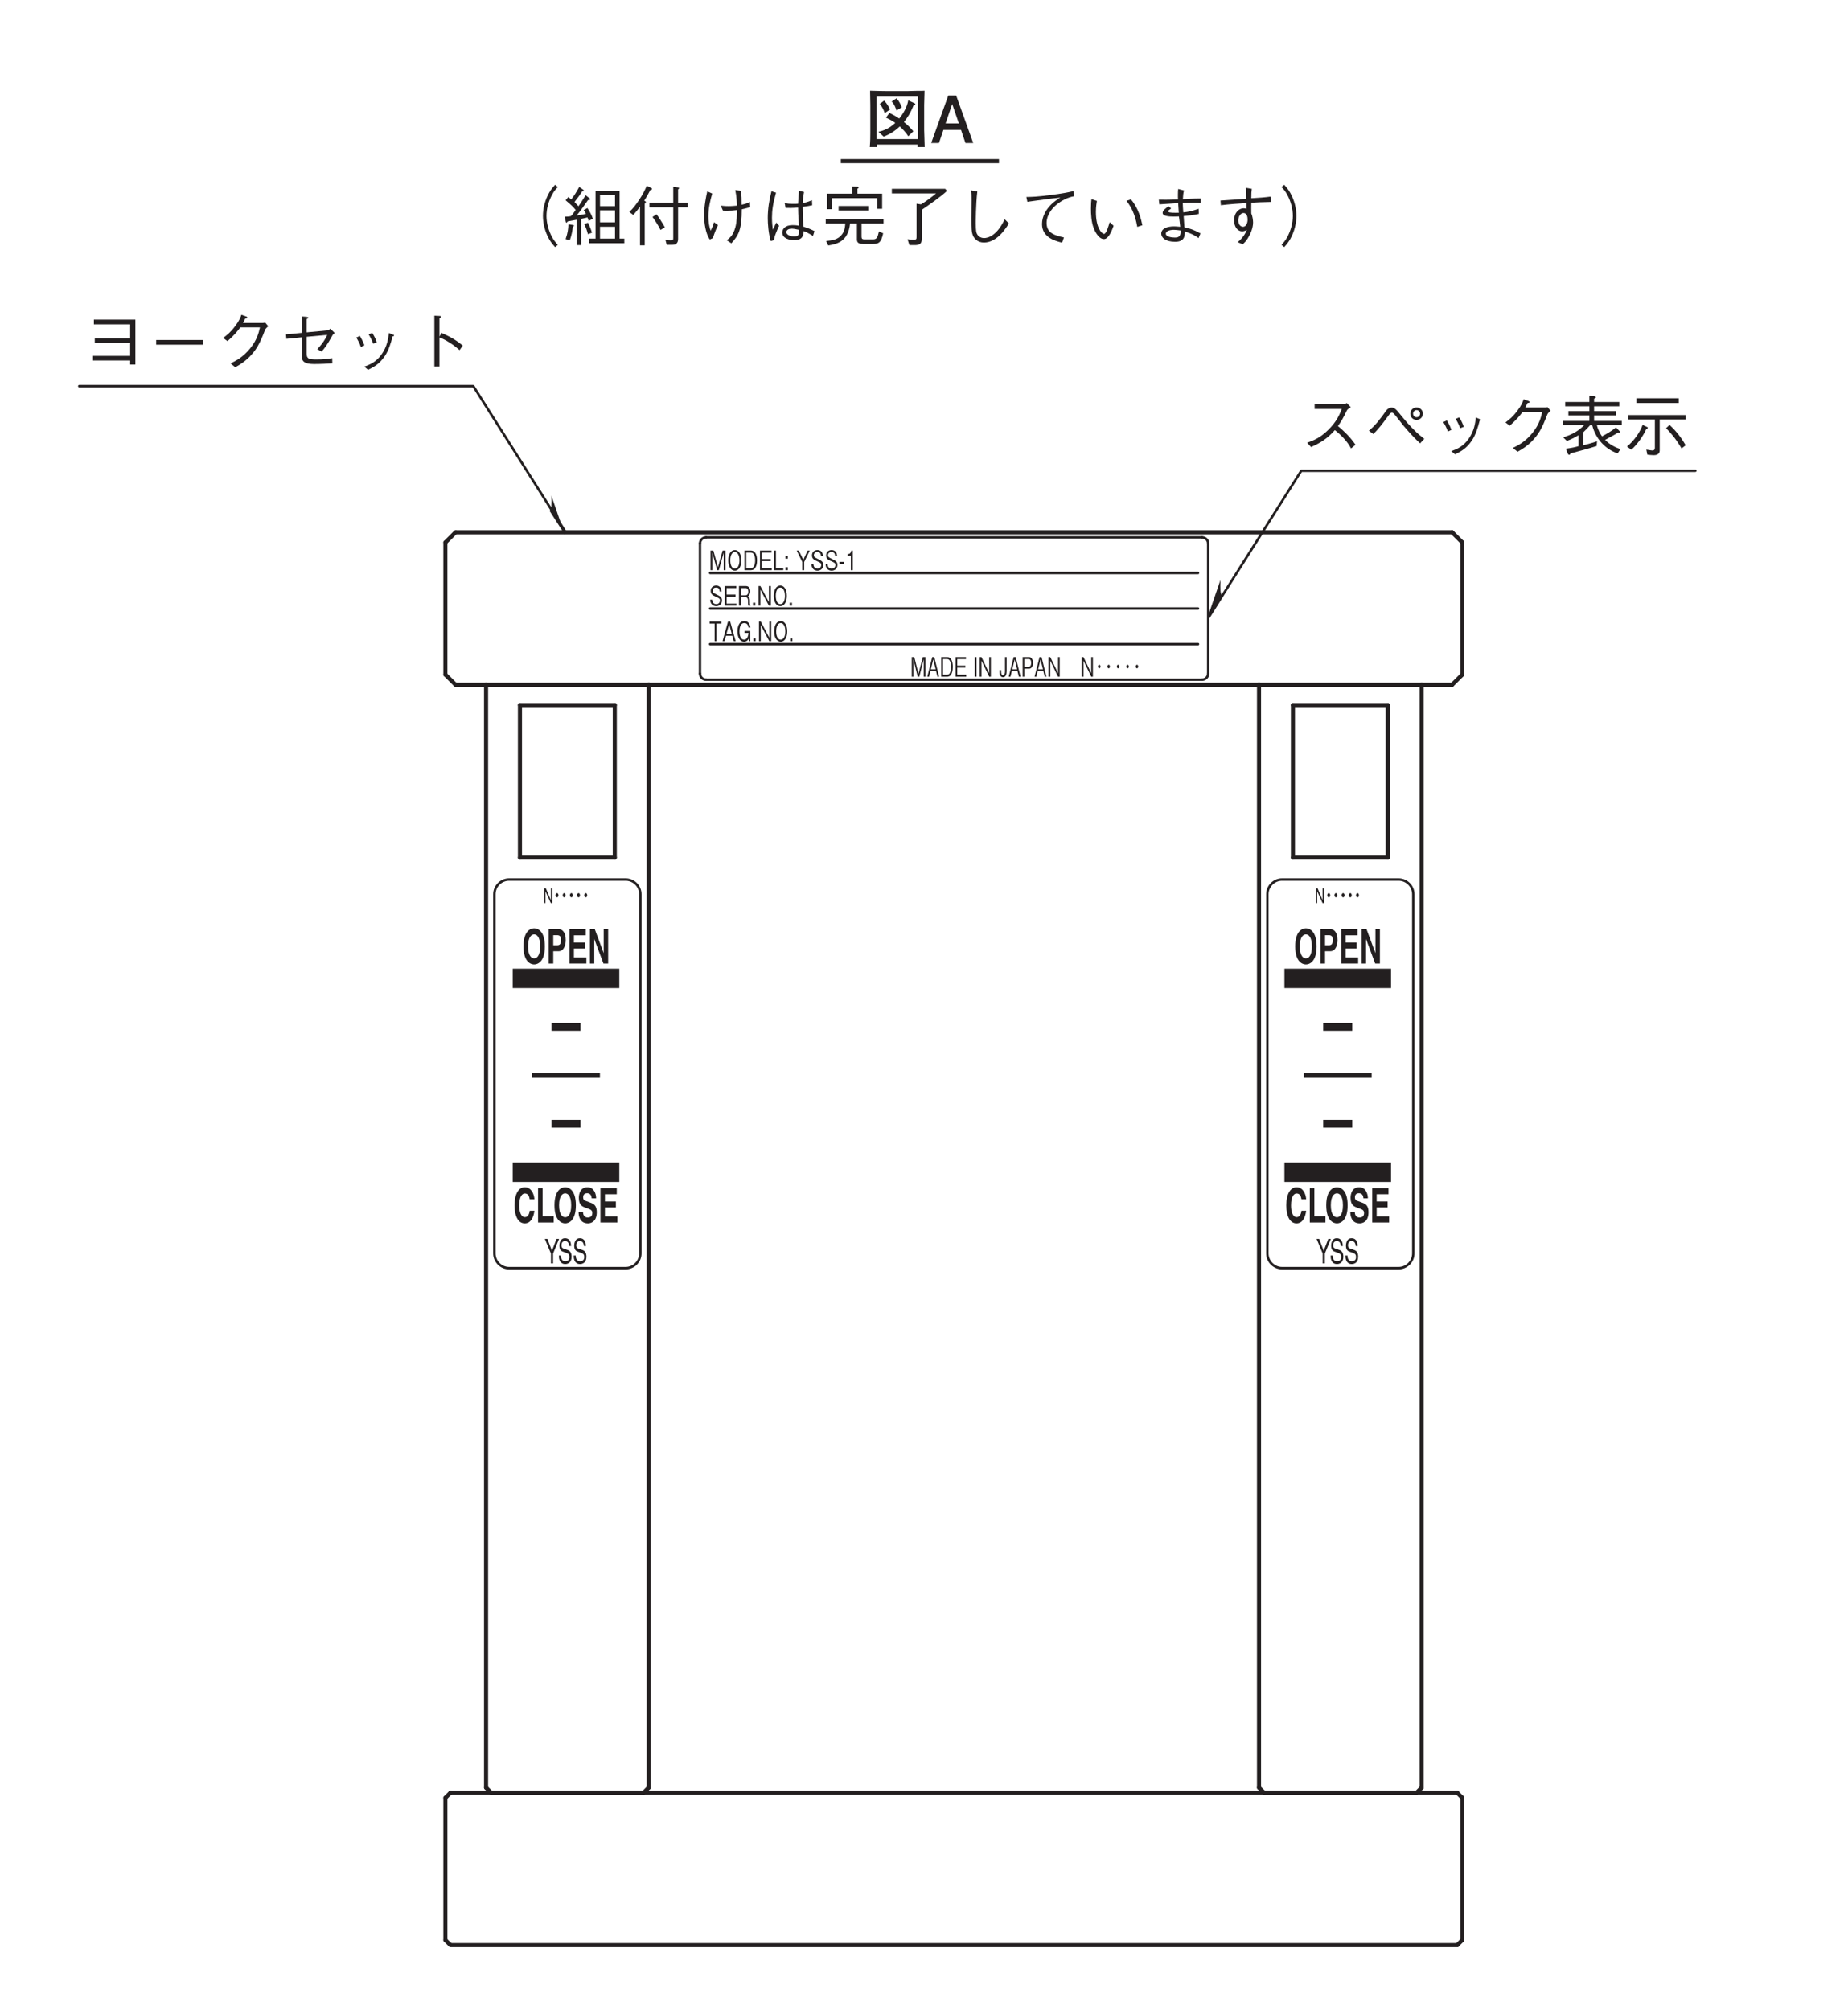 <?xml version="1.0" encoding="UTF-8"?>
<svg xmlns="http://www.w3.org/2000/svg" xmlns:xlink="http://www.w3.org/1999/xlink" width="226.77pt" height="246.61pt" viewBox="0 0 226.77 246.61" version="1.2">
<defs>
<g>
<symbol overflow="visible" id="glyph0-0">
<path style="stroke:none;" d="M 0.25 0.391 L 2.281 0.391 L 2.281 -2.906 L 0.25 -2.906 Z M 1.266 -1.391 L 0.453 -2.734 L 2.078 -2.734 Z M 1.344 -1.25 L 2.156 -2.594 L 2.156 0.094 Z M 0.453 0.234 L 1.266 -1.125 L 2.078 0.234 Z M 0.375 -2.594 L 1.188 -1.25 L 0.375 0.094 Z M 0.375 -2.594 "/>
</symbol>
<symbol overflow="visible" id="glyph0-1">
<path style="stroke:none;" d="M 2.016 0 L 2.016 -2.406 L 1.672 -2.406 L 1.094 -0.359 L 0.531 -2.406 L 0.188 -2.406 L 0.188 0 L 0.406 0 L 0.406 -2.125 L 1 0 L 1.203 0 L 1.797 -2.125 L 1.797 0 Z M 2.016 0 "/>
</symbol>
<symbol overflow="visible" id="glyph0-2">
<path style="stroke:none;" d="M 1.766 -1.203 C 1.766 -1.969 1.438 -2.469 0.969 -2.469 C 0.484 -2.469 0.156 -1.969 0.156 -1.203 C 0.156 -0.438 0.484 0.062 0.969 0.062 C 1.438 0.062 1.766 -0.438 1.766 -1.203 Z M 1.531 -1.203 C 1.531 -0.609 1.312 -0.188 0.969 -0.188 C 0.609 -0.188 0.406 -0.609 0.406 -1.203 C 0.406 -1.797 0.609 -2.219 0.969 -2.219 C 1.312 -2.219 1.531 -1.797 1.531 -1.203 Z M 1.531 -1.203 "/>
</symbol>
<symbol overflow="visible" id="glyph0-3">
<path style="stroke:none;" d="M 1.766 -1.203 C 1.766 -1.906 1.516 -2.406 1.016 -2.406 L 0.219 -2.406 L 0.219 0 L 1.016 0 C 1.156 0 1.359 -0.047 1.484 -0.203 C 1.656 -0.391 1.766 -0.734 1.766 -1.203 Z M 1.531 -1.203 C 1.531 -0.875 1.453 -0.594 1.359 -0.438 C 1.297 -0.344 1.156 -0.25 1 -0.25 L 0.438 -0.25 L 0.438 -2.156 L 1 -2.156 C 1.438 -2.156 1.531 -1.594 1.531 -1.203 Z M 1.531 -1.203 "/>
</symbol>
<symbol overflow="visible" id="glyph0-4">
<path style="stroke:none;" d="M 1.641 0 L 1.641 -0.25 L 0.422 -0.25 L 0.422 -1.109 L 1.516 -1.109 L 1.516 -1.359 L 0.422 -1.359 L 0.422 -2.156 L 1.609 -2.156 L 1.609 -2.406 L 0.203 -2.406 L 0.203 0 Z M 1.641 0 "/>
</symbol>
<symbol overflow="visible" id="glyph0-5">
<path style="stroke:none;" d="M 1.328 0 L 1.328 -0.25 L 0.422 -0.25 L 0.422 -2.406 L 0.188 -2.406 L 0.188 0 Z M 1.328 0 "/>
</symbol>
<symbol overflow="visible" id="glyph0-6">
<path style="stroke:none;" d="M 0.469 -1.406 L 0.469 -1.75 L 0.188 -1.75 L 0.188 -1.406 Z M 0.469 0 L 0.469 -0.359 L 0.188 -0.359 L 0.188 0 Z M 0.469 0 "/>
</symbol>
<symbol overflow="visible" id="glyph0-7">
<path style="stroke:none;" d=""/>
</symbol>
<symbol overflow="visible" id="glyph0-8">
<path style="stroke:none;" d="M 1.672 -2.406 L 1.406 -2.406 L 0.875 -1.266 L 0.328 -2.406 L 0.062 -2.406 L 0.75 -1 L 0.75 0 L 0.984 0 L 0.984 -1 Z M 1.672 -2.406 "/>
</symbol>
<symbol overflow="visible" id="glyph0-9">
<path style="stroke:none;" d="M 1.594 -0.641 C 1.594 -1.016 1.391 -1.141 0.984 -1.344 C 0.531 -1.562 0.438 -1.609 0.438 -1.828 C 0.438 -2.078 0.594 -2.219 0.875 -2.219 C 1.281 -2.219 1.297 -1.891 1.312 -1.734 L 1.547 -1.734 C 1.531 -1.812 1.531 -1.969 1.453 -2.141 C 1.297 -2.438 1 -2.469 0.875 -2.469 C 0.5 -2.469 0.203 -2.219 0.203 -1.812 C 0.203 -1.375 0.484 -1.25 0.844 -1.094 C 1.266 -0.906 1.344 -0.844 1.344 -0.641 C 1.344 -0.422 1.188 -0.188 0.891 -0.188 C 0.812 -0.188 0.656 -0.203 0.531 -0.328 C 0.406 -0.453 0.391 -0.641 0.391 -0.734 L 0.141 -0.734 C 0.156 -0.625 0.156 -0.453 0.25 -0.297 C 0.422 0.016 0.719 0.062 0.875 0.062 C 1.266 0.062 1.594 -0.203 1.594 -0.641 Z M 1.594 -0.641 "/>
</symbol>
<symbol overflow="visible" id="glyph0-10">
<path style="stroke:none;" d="M 0.688 -0.75 L 0.688 -1.016 L 0.109 -1.016 L 0.109 -0.75 Z M 0.688 -0.75 "/>
</symbol>
<symbol overflow="visible" id="glyph0-11">
<path style="stroke:none;" d="M 0.938 0 L 0.938 -2.406 L 0.766 -2.406 C 0.688 -2 0.484 -1.984 0.312 -1.969 L 0.312 -1.766 L 0.703 -1.766 L 0.703 0 Z M 0.938 0 "/>
</symbol>
<symbol overflow="visible" id="glyph0-12">
<path style="stroke:none;" d="M 1.625 0 L 1.625 -0.047 C 1.594 -0.078 1.578 -0.109 1.562 -0.188 C 1.547 -0.25 1.547 -0.359 1.547 -0.469 L 1.547 -0.641 C 1.547 -0.719 1.531 -0.859 1.484 -1 C 1.422 -1.125 1.359 -1.141 1.297 -1.156 C 1.344 -1.188 1.391 -1.219 1.453 -1.281 C 1.531 -1.391 1.594 -1.578 1.594 -1.75 C 1.594 -2.062 1.453 -2.406 1.078 -2.406 L 0.203 -2.406 L 0.203 0 L 0.422 0 L 0.422 -1.031 L 1 -1.031 C 1.172 -1.031 1.312 -0.953 1.312 -0.625 L 1.312 -0.406 C 1.312 -0.219 1.328 -0.125 1.359 0 Z M 1.359 -1.719 C 1.359 -1.469 1.219 -1.266 1.016 -1.266 L 0.422 -1.266 L 0.422 -2.156 L 1.031 -2.156 C 1.25 -2.156 1.359 -1.953 1.359 -1.719 Z M 1.359 -1.719 "/>
</symbol>
<symbol overflow="visible" id="glyph0-13">
<path style="stroke:none;" d="M 0.469 0 L 0.469 -0.359 L 0.188 -0.359 L 0.188 0 Z M 0.469 0 "/>
</symbol>
<symbol overflow="visible" id="glyph0-14">
<path style="stroke:none;" d="M 1.719 0 L 1.719 -2.406 L 1.484 -2.406 L 1.484 -0.438 L 0.438 -2.406 L 0.219 -2.406 L 0.219 0 L 0.438 0 L 0.438 -1.969 L 1.484 0 Z M 1.719 0 "/>
</symbol>
<symbol overflow="visible" id="glyph0-15">
<path style="stroke:none;" d="M 1.531 -2.156 L 1.531 -2.406 L 0.078 -2.406 L 0.078 -2.156 L 0.688 -2.156 L 0.688 0 L 0.906 0 L 0.906 -2.156 Z M 1.531 -2.156 "/>
</symbol>
<symbol overflow="visible" id="glyph0-16">
<path style="stroke:none;" d="M 1.672 0 L 1 -2.406 L 0.734 -2.406 L 0.062 0 L 0.297 0 L 0.484 -0.672 L 1.25 -0.672 L 1.438 0 Z M 1.188 -0.906 L 0.547 -0.906 L 0.875 -2.109 Z M 1.188 -0.906 "/>
</symbol>
<symbol overflow="visible" id="glyph0-17">
<path style="stroke:none;" d="M 1.75 -1.688 C 1.688 -2.156 1.438 -2.469 1 -2.469 C 0.344 -2.469 0.156 -1.75 0.156 -1.203 C 0.156 -0.484 0.453 0.062 0.953 0.062 C 1.297 0.062 1.438 -0.141 1.547 -0.297 L 1.547 0 L 1.734 0 L 1.734 -1.25 L 1.031 -1.25 L 1.031 -1.016 L 1.516 -1.016 C 1.5 -0.859 1.438 -0.188 0.969 -0.188 C 0.578 -0.188 0.406 -0.656 0.406 -1.203 C 0.406 -1.438 0.438 -2.219 1 -2.219 C 1.422 -2.219 1.484 -1.828 1.516 -1.688 Z M 1.75 -1.688 "/>
</symbol>
<symbol overflow="visible" id="glyph1-0">
<path style="stroke:none;" d="M 0.234 0.391 L 2.078 0.391 L 2.078 -2.906 L 0.234 -2.906 Z M 1.156 -1.391 L 0.422 -2.734 L 1.891 -2.734 Z M 1.234 -1.25 L 1.969 -2.594 L 1.969 0.094 Z M 0.422 0.234 L 1.156 -1.125 L 1.891 0.234 Z M 0.344 -2.594 L 1.078 -1.25 L 0.344 0.094 Z M 0.344 -2.594 "/>
</symbol>
<symbol overflow="visible" id="glyph1-1">
<path style="stroke:none;" d="M 1.844 0 L 1.844 -2.406 L 1.531 -2.406 L 1 -0.359 L 0.484 -2.406 L 0.172 -2.406 L 0.172 0 L 0.375 0 L 0.375 -2.125 L 0.906 0 L 1.094 0 L 1.641 -2.125 L 1.641 0 Z M 1.844 0 "/>
</symbol>
<symbol overflow="visible" id="glyph1-2">
<path style="stroke:none;" d="M 1.516 0 L 0.922 -2.406 L 0.672 -2.406 L 0.062 0 L 0.281 0 L 0.438 -0.672 L 1.141 -0.672 L 1.312 0 Z M 1.094 -0.906 L 0.5 -0.906 L 0.797 -2.109 Z M 1.094 -0.906 "/>
</symbol>
<symbol overflow="visible" id="glyph1-3">
<path style="stroke:none;" d="M 1.609 -1.203 C 1.609 -1.906 1.391 -2.406 0.922 -2.406 L 0.188 -2.406 L 0.188 0 L 0.922 0 C 1.047 0 1.234 -0.047 1.359 -0.203 C 1.5 -0.391 1.609 -0.734 1.609 -1.203 Z M 1.391 -1.203 C 1.391 -0.875 1.328 -0.594 1.234 -0.438 C 1.188 -0.344 1.062 -0.25 0.922 -0.25 L 0.406 -0.25 L 0.406 -2.156 L 0.922 -2.156 C 1.312 -2.156 1.391 -1.594 1.391 -1.203 Z M 1.391 -1.203 "/>
</symbol>
<symbol overflow="visible" id="glyph1-4">
<path style="stroke:none;" d="M 1.5 0 L 1.5 -0.25 L 0.391 -0.25 L 0.391 -1.109 L 1.391 -1.109 L 1.391 -1.359 L 0.391 -1.359 L 0.391 -2.156 L 1.469 -2.156 L 1.469 -2.406 L 0.188 -2.406 L 0.188 0 Z M 1.5 0 "/>
</symbol>
<symbol overflow="visible" id="glyph1-5">
<path style="stroke:none;" d=""/>
</symbol>
<symbol overflow="visible" id="glyph1-6">
<path style="stroke:none;" d="M 0.406 0 L 0.406 -2.406 L 0.188 -2.406 L 0.188 0 Z M 0.406 0 "/>
</symbol>
<symbol overflow="visible" id="glyph1-7">
<path style="stroke:none;" d="M 1.562 0 L 1.562 -2.406 L 1.359 -2.406 L 1.359 -0.438 L 0.406 -2.406 L 0.188 -2.406 L 0.188 0 L 0.406 0 L 0.406 -1.969 L 1.359 0 Z M 1.562 0 "/>
</symbol>
<symbol overflow="visible" id="glyph1-8">
<path style="stroke:none;" d="M 0.969 -0.672 L 0.969 -2.406 L 0.766 -2.406 L 0.766 -0.656 C 0.766 -0.5 0.75 -0.188 0.516 -0.188 C 0.297 -0.188 0.297 -0.484 0.297 -0.688 L 0.297 -0.812 L 0.078 -0.812 L 0.078 -0.672 C 0.078 -0.422 0.125 0.062 0.531 0.062 C 0.844 0.062 0.969 -0.281 0.969 -0.672 Z M 0.969 -0.672 "/>
</symbol>
<symbol overflow="visible" id="glyph1-9">
<path style="stroke:none;" d="M 1.453 -1.688 C 1.453 -2.141 1.25 -2.406 0.969 -2.406 L 0.188 -2.406 L 0.188 0 L 0.391 0 L 0.391 -0.984 L 0.969 -0.984 C 1.281 -0.984 1.453 -1.281 1.453 -1.688 Z M 1.234 -1.688 C 1.234 -1.453 1.156 -1.219 0.938 -1.219 L 0.391 -1.219 L 0.391 -2.156 L 0.938 -2.156 C 1.141 -2.156 1.234 -1.984 1.234 -1.688 Z M 1.234 -1.688 "/>
</symbol>
<symbol overflow="visible" id="glyph1-10">
<path style="stroke:none;" d="M 0.578 -1.469 C 0.5 -1.469 0.422 -1.375 0.422 -1.25 C 0.422 -1.141 0.5 -1.031 0.578 -1.031 C 0.656 -1.031 0.734 -1.141 0.734 -1.25 C 0.734 -1.375 0.656 -1.469 0.578 -1.469 Z M 0.578 -1.469 "/>
</symbol>
<symbol overflow="visible" id="glyph2-0">
<path style="stroke:none;" d="M 0.797 0.953 L 7.188 0.953 L 7.188 -7.031 L 0.797 -7.031 Z M 4 -3.359 L 1.453 -6.625 L 6.531 -6.625 Z M 4.25 -3.031 L 6.781 -6.297 L 6.781 0.234 Z M 1.453 0.562 L 4 -2.703 L 6.531 0.562 Z M 1.203 -6.297 L 3.734 -3.031 L 1.203 0.234 Z M 1.203 -6.297 "/>
</symbol>
<symbol overflow="visible" id="glyph2-1">
<path style="stroke:none;" d="M 5.906 -0.625 L 5.906 -0.125 L 6.547 -0.125 L 6.547 -5.641 L 1.453 -5.641 L 1.453 -5.062 L 5.906 -5.062 L 5.906 -3.344 L 1.562 -3.344 L 1.562 -2.781 L 5.906 -2.781 L 5.906 -1.188 L 1.344 -1.188 L 1.344 -0.625 Z M 5.906 -0.625 "/>
</symbol>
<symbol overflow="visible" id="glyph2-2">
<path style="stroke:none;" d="M 6.875 -2.562 L 6.875 -3.141 L 1.109 -3.141 L 1.109 -2.562 Z M 6.875 -2.562 "/>
</symbol>
<symbol overflow="visible" id="glyph2-3">
<path style="stroke:none;" d="M 3.781 -5.234 C 3.891 -5.438 3.969 -5.609 4.062 -5.781 C 4.203 -5.797 4.312 -5.812 4.312 -5.891 C 4.312 -5.906 4.297 -5.984 4.156 -6.031 L 3.578 -6.234 C 3.469 -5.922 3.328 -5.516 2.828 -4.859 C 2.266 -4.094 1.781 -3.719 1.344 -3.391 L 1.875 -3 C 2.734 -3.75 3.094 -4.219 3.453 -4.688 L 5.859 -4.688 C 5.703 -4.016 5.5 -3.156 4.656 -2.109 C 3.781 -1.031 2.953 -0.609 2.25 -0.266 L 2.828 0.203 C 3.516 -0.188 3.906 -0.438 4.453 -0.953 C 5.391 -1.875 5.812 -2.625 6.469 -4.344 C 6.531 -4.484 6.578 -4.562 6.875 -4.828 L 6.5 -5.281 C 6.391 -5.25 6.344 -5.234 6.219 -5.234 Z M 3.781 -5.234 "/>
</symbol>
<symbol overflow="visible" id="glyph2-4">
<path style="stroke:none;" d="M 3.594 -4.078 L 3.594 -5.688 C 3.781 -5.828 3.812 -5.844 3.812 -5.875 C 3.812 -5.953 3.641 -5.969 3.578 -5.984 L 3 -6.031 L 3 -4.016 L 1.062 -3.828 L 1.109 -3.281 L 3 -3.469 L 3 -1.141 C 3 -0.609 3.219 -0.188 4.484 -0.188 C 5.297 -0.188 6.203 -0.234 6.75 -0.281 L 6.734 -0.906 C 5.859 -0.781 5.688 -0.75 4.766 -0.75 C 3.875 -0.75 3.594 -0.828 3.594 -1.5 L 3.594 -3.531 L 6.125 -3.766 C 5.734 -2.906 5.172 -2.281 4.906 -2.016 L 5.422 -1.719 C 5.781 -2.094 6.078 -2.453 6.797 -3.766 C 6.844 -3.828 6.875 -3.859 7.047 -4 L 6.5 -4.531 C 6.469 -4.5 6.297 -4.328 6.234 -4.328 Z M 3.594 -4.078 "/>
</symbol>
<symbol overflow="visible" id="glyph2-5">
<path style="stroke:none;" d="M 1.703 -3.438 C 1.859 -3.188 2.094 -2.781 2.266 -2.281 L 2.703 -2.484 C 2.516 -3 2.266 -3.438 2.141 -3.641 Z M 3.219 -3.828 C 3.344 -3.641 3.594 -3.188 3.781 -2.688 L 4.219 -2.859 C 4.062 -3.344 3.812 -3.781 3.656 -4.016 Z M 3.141 0.516 C 3.797 0.203 4.516 -0.156 5.188 -1.141 C 5.672 -1.844 5.953 -2.781 6.156 -3.578 C 6.328 -3.641 6.344 -3.641 6.344 -3.703 C 6.344 -3.734 6.297 -3.781 6.109 -3.828 L 5.703 -4 C 5.609 -3.266 5.5 -2.375 4.828 -1.406 C 4.109 -0.391 3.359 -0.125 2.688 0.125 Z M 3.141 0.516 "/>
</symbol>
<symbol overflow="visible" id="glyph2-6">
<path style="stroke:none;" d="M 3.922 -3.547 L 3.922 -5.812 C 4.062 -5.906 4.125 -5.938 4.125 -5.984 C 4.125 -6.094 3.938 -6.094 3.891 -6.094 L 3.297 -6.125 L 3.297 0.109 L 3.922 0.109 L 3.922 -3.453 C 4.281 -3.312 4.656 -3.156 5.297 -2.734 C 5.844 -2.375 6.141 -2.094 6.391 -1.891 L 6.781 -2.453 C 6.047 -3.047 5.516 -3.422 4.156 -4.016 Z M 3.922 -3.547 "/>
</symbol>
<symbol overflow="visible" id="glyph2-7">
<path style="stroke:none;" d="M 5.828 -5.781 C 5.734 -5.719 5.578 -5.609 5.453 -5.609 L 1.891 -5.609 L 1.891 -5.047 L 5.219 -5.047 C 4.938 -4.344 4.594 -3.484 3.531 -2.453 C 2.484 -1.422 1.656 -1.156 0.969 -0.906 L 1.453 -0.375 C 2.531 -0.859 3.375 -1.328 4.375 -2.453 C 4.578 -2.281 4.891 -2.047 5.344 -1.578 C 5.922 -0.969 6.141 -0.594 6.359 -0.203 L 6.906 -0.656 C 6.25 -1.625 5.484 -2.328 4.75 -2.953 C 5.172 -3.547 5.391 -3.922 5.859 -4.891 C 5.953 -5.016 5.969 -5.031 6.328 -5.266 Z M 5.828 -5.781 "/>
</symbol>
<symbol overflow="visible" id="glyph2-8">
<path style="stroke:none;" d="M 1.109 -1.969 C 1.766 -2.625 2.203 -3.203 2.953 -4.219 C 3.141 -4.469 3.219 -4.594 3.391 -4.594 C 3.469 -4.594 3.547 -4.531 3.609 -4.484 C 3.812 -4.297 4.609 -3.219 4.812 -2.984 C 5.875 -1.734 6.406 -1.234 6.844 -0.828 L 7.359 -1.375 C 6.844 -1.781 6.641 -1.953 6.391 -2.188 C 5.531 -3.016 5.047 -3.594 4.219 -4.609 C 3.922 -4.984 3.672 -5.219 3.344 -5.219 C 3.141 -5.219 2.875 -5.109 2.688 -4.844 C 1.859 -3.703 1.406 -3.094 0.562 -2.375 Z M 6.406 -3.703 C 6.828 -3.703 7.188 -4.031 7.188 -4.469 C 7.188 -4.922 6.812 -5.234 6.406 -5.234 C 5.984 -5.234 5.641 -4.891 5.641 -4.469 C 5.641 -4.031 5.984 -3.703 6.406 -3.703 Z M 6.406 -4.031 C 6.172 -4.031 5.984 -4.234 5.984 -4.469 C 5.984 -4.688 6.156 -4.906 6.406 -4.906 C 6.641 -4.906 6.844 -4.703 6.844 -4.469 C 6.844 -4.234 6.656 -4.031 6.406 -4.031 Z M 6.406 -4.031 "/>
</symbol>
<symbol overflow="visible" id="glyph2-9">
<path style="stroke:none;" d="M 2.328 -0.484 C 1.953 -0.375 1.594 -0.281 0.766 -0.172 L 1.016 0.453 C 1.047 0.516 1.094 0.578 1.172 0.578 C 1.266 0.578 1.297 0.516 1.344 0.406 C 2.422 0.109 3.516 -0.172 4.547 -0.5 L 4.594 -1.078 C 4.141 -0.922 3.734 -0.812 2.922 -0.594 L 2.922 -2.203 C 3.25 -2.516 3.469 -2.734 3.75 -3.062 L 4 -3.062 C 4.422 -1.375 5.609 -0.109 7.125 0.406 L 7.469 -0.125 C 6.812 -0.328 6.125 -0.703 5.578 -1.25 C 5.766 -1.344 5.984 -1.469 6.438 -1.719 C 6.688 -1.859 6.984 -2.016 7.188 -2.156 C 7.266 -2.141 7.297 -2.125 7.328 -2.125 C 7.375 -2.125 7.422 -2.141 7.422 -2.219 C 7.422 -2.25 7.391 -2.297 7.359 -2.328 L 6.922 -2.781 C 6.344 -2.312 5.797 -2 5.203 -1.688 C 5.016 -1.953 4.719 -2.453 4.578 -3.062 L 7.625 -3.062 L 7.625 -3.578 L 4.234 -3.578 L 4.234 -4.266 L 6.906 -4.266 L 6.906 -4.781 L 4.234 -4.781 L 4.234 -5.375 L 7.328 -5.375 L 7.328 -5.906 L 4.234 -5.906 L 4.234 -6.312 C 4.312 -6.344 4.453 -6.422 4.453 -6.484 C 4.453 -6.547 4.328 -6.594 4.234 -6.609 L 3.656 -6.656 L 3.656 -5.906 L 0.688 -5.906 L 0.688 -5.375 L 3.656 -5.375 L 3.656 -4.781 L 1.078 -4.781 L 1.078 -4.266 L 3.656 -4.266 L 3.656 -3.578 L 0.391 -3.578 L 0.391 -3.062 L 3.016 -3.062 C 2.359 -2.391 1.609 -1.922 0.438 -1.562 L 0.891 -1.125 C 1.438 -1.328 1.812 -1.516 2.328 -1.828 Z M 2.328 -0.484 "/>
</symbol>
<symbol overflow="visible" id="glyph2-10">
<path style="stroke:none;" d="M 6.641 -5.781 L 6.641 -6.359 L 1.438 -6.359 L 1.438 -5.781 Z M 4.297 -3.75 L 7.5 -3.75 L 7.5 -4.297 L 0.453 -4.297 L 0.453 -3.75 L 3.703 -3.75 L 3.703 -0.281 C 3.703 -0.109 3.641 0.047 3.406 0.047 C 3.328 0.047 3.125 0.016 2.656 -0.062 L 2.781 0.562 C 2.938 0.578 3.281 0.625 3.547 0.625 C 3.703 0.625 4.297 0.625 4.297 0.031 Z M 5.078 -2.688 C 5.578 -2.188 6.172 -1.547 6.984 -0.203 L 7.484 -0.594 C 7.047 -1.359 6.422 -2.25 5.5 -3.094 Z M 0.812 -0.047 C 1.484 -0.625 2.266 -1.703 2.656 -2.594 C 2.734 -2.625 2.844 -2.656 2.844 -2.75 C 2.844 -2.781 2.797 -2.812 2.766 -2.828 L 2.203 -3.094 C 1.828 -2.109 1.172 -1.172 0.281 -0.438 Z M 0.812 -0.047 "/>
</symbol>
<symbol overflow="visible" id="glyph2-11">
<path style="stroke:none;" d="M 7.188 -6.859 C 6.875 -6.516 6.688 -6.297 6.438 -5.859 C 5.953 -4.984 5.688 -4 5.688 -3.031 C 5.688 -2.062 5.953 -1.078 6.438 -0.203 C 6.688 0.234 6.875 0.453 7.188 0.797 L 7.516 0.516 C 7.203 0.172 7.031 -0.031 6.797 -0.453 C 6.375 -1.25 6.125 -2.172 6.125 -3.031 C 6.125 -3.891 6.375 -4.828 6.797 -5.609 C 7.031 -6.047 7.203 -6.25 7.516 -6.578 Z M 7.188 -6.859 "/>
</symbol>
<symbol overflow="visible" id="glyph2-12">
<path style="stroke:none;" d="M 7.688 0.312 L 7.688 -0.25 L 7.109 -0.25 L 7.109 -6.125 L 4.156 -6.125 L 4.156 -0.25 L 3.375 -0.25 L 3.375 0.312 Z M 6.547 -2.25 L 4.703 -2.25 L 4.703 -3.719 L 6.547 -3.719 Z M 6.547 -4.234 L 4.703 -4.234 L 4.703 -5.594 L 6.547 -5.594 Z M 6.547 -0.25 L 4.703 -0.25 L 4.703 -1.703 L 6.547 -1.703 Z M 3.828 -2.688 C 3.641 -3.234 3.438 -3.578 3.156 -4 L 2.703 -3.75 C 2.812 -3.578 2.844 -3.516 2.984 -3.297 C 2.797 -3.25 2.766 -3.234 1.828 -3.078 C 2.328 -3.703 2.344 -3.703 2.828 -4.406 C 2.938 -4.547 3.016 -4.672 3.234 -4.984 C 3.359 -4.984 3.484 -4.969 3.484 -5.094 C 3.484 -5.156 3.438 -5.188 3.391 -5.219 L 2.938 -5.578 C 2.703 -5.172 2.375 -4.688 2.062 -4.219 C 2 -4.281 1.578 -4.734 1.578 -4.75 C 2 -5.281 2.234 -5.609 2.516 -6.047 C 2.656 -6.062 2.719 -6.062 2.719 -6.141 C 2.719 -6.188 2.656 -6.25 2.625 -6.266 L 2.156 -6.594 C 1.797 -5.938 1.562 -5.562 1.172 -5.062 C 1.047 -5.172 0.828 -5.344 0.812 -5.359 L 0.484 -4.953 C 1.219 -4.344 1.484 -4.062 1.719 -3.766 C 1.328 -3.203 1.297 -3.156 1.109 -3 C 0.906 -2.969 0.75 -2.938 0.375 -2.938 L 0.5 -2.344 C 0.516 -2.234 0.547 -2.203 0.594 -2.203 C 0.641 -2.203 0.641 -2.219 0.734 -2.359 C 1.109 -2.422 1.656 -2.531 1.828 -2.562 L 1.828 0.547 L 2.391 0.547 L 2.391 -2.672 C 2.953 -2.797 3 -2.812 3.172 -2.844 C 3.234 -2.688 3.25 -2.609 3.312 -2.422 Z M 3.719 -0.969 C 3.609 -1.344 3.5 -1.656 3.219 -2.203 L 2.766 -2.031 C 2.984 -1.594 3.109 -1.234 3.219 -0.797 Z M 1.516 -1.828 C 1.516 -1.891 1.422 -1.906 1.359 -1.922 L 0.828 -2.016 C 0.812 -1.422 0.734 -0.906 0.484 -0.188 L 1 -0.047 C 1.234 -0.703 1.312 -1.188 1.375 -1.719 C 1.484 -1.766 1.516 -1.781 1.516 -1.828 Z M 1.516 -1.828 "/>
</symbol>
<symbol overflow="visible" id="glyph2-13">
<path style="stroke:none;" d="M 6.297 -4.094 L 7.5 -4.094 L 7.5 -4.656 L 6.297 -4.656 L 6.297 -6.297 C 6.344 -6.328 6.422 -6.391 6.422 -6.453 C 6.422 -6.484 6.375 -6.516 6.297 -6.531 L 5.703 -6.609 L 5.703 -4.656 L 2.781 -4.656 L 2.781 -4.094 L 5.703 -4.094 L 5.703 -0.297 C 5.703 -0.078 5.641 -0.031 5.453 -0.031 C 5.219 -0.031 4.969 -0.047 4.75 -0.078 L 4.906 0.516 L 5.547 0.516 C 5.844 0.516 6.297 0.469 6.297 -0.203 Z M 3.156 -2.906 C 3.391 -2.594 3.828 -1.953 4.141 -1.312 L 4.672 -1.641 C 4.5 -1.969 3.891 -2.938 3.656 -3.234 Z M 0.797 -3.156 C 1.031 -3.406 1.406 -3.844 1.625 -4.172 L 1.625 0.578 L 2.203 0.578 L 2.203 -4.531 C 2.297 -4.609 2.344 -4.672 2.344 -4.734 C 2.344 -4.812 2.234 -4.859 2.141 -4.906 C 2.297 -5.125 2.766 -5.953 2.906 -6.234 C 3 -6.25 3.109 -6.266 3.109 -6.344 C 3.109 -6.391 3.031 -6.438 3 -6.469 L 2.453 -6.734 C 2.281 -6.344 2.031 -5.766 1.547 -5.047 C 1.188 -4.5 0.797 -3.969 0.312 -3.516 Z M 0.797 -3.156 "/>
</symbol>
<symbol overflow="visible" id="glyph2-14">
<path style="stroke:none;" d="M 2.578 -0.312 C 2.75 -0.859 2.953 -1.391 3.203 -1.906 L 2.719 -2.266 C 2.625 -1.922 2.484 -1.562 2.312 -1.219 C 2.094 -1.781 2.031 -2.375 2.031 -2.969 C 2.031 -4.047 2.25 -4.906 2.5 -5.781 L 1.891 -6.047 C 1.75 -5.453 1.5 -4.25 1.5 -3.094 C 1.5 -2.219 1.688 -0.828 2.203 -0.141 Z M 5.328 -6.203 C 5.5 -5.391 5.516 -4.703 5.531 -4.297 C 5.312 -4.281 4.969 -4.234 4.516 -4.234 C 3.969 -4.234 3.719 -4.281 3.547 -4.297 L 3.812 -3.688 C 4.031 -3.672 4.109 -3.672 4.234 -3.672 C 4.75 -3.672 5.203 -3.703 5.531 -3.75 C 5.531 -3.203 5.531 -2.312 5.328 -1.609 C 5.047 -0.641 4.703 -0.375 4.281 -0.047 L 4.844 0.328 C 5.766 -0.672 6.125 -1.422 6.125 -3.844 C 6.781 -4 6.875 -4.016 7.156 -4.109 L 7.125 -4.75 C 6.812 -4.578 6.531 -4.5 6.109 -4.406 C 6.109 -4.984 6.109 -5.562 6.016 -6.125 Z M 5.328 -6.203 "/>
</symbol>
<symbol overflow="visible" id="glyph2-15">
<path style="stroke:none;" d="M 7.062 -1.172 C 6.469 -1.469 6.094 -1.594 5.703 -1.719 C 5.625 -2.75 5.609 -3.562 5.609 -4.141 C 6.203 -4.219 6.5 -4.281 6.781 -4.344 L 6.75 -4.969 C 6.516 -4.859 6.25 -4.734 5.609 -4.609 C 5.625 -4.812 5.656 -5.422 5.781 -5.969 L 5.156 -6.125 C 5.125 -5.594 5.062 -4.906 5.047 -4.531 C 4.875 -4.516 4.734 -4.516 4.406 -4.516 C 3.891 -4.516 3.703 -4.547 3.406 -4.609 L 3.516 -4.016 C 3.828 -4 4.469 -4 5.047 -4.062 C 5.047 -3.531 5.062 -3.359 5.156 -1.828 C 4.906 -1.891 4.625 -1.906 4.359 -1.906 C 3.438 -1.906 3.109 -1.406 3.109 -1 C 3.109 -0.266 4 -0.062 4.562 -0.062 C 5.641 -0.062 5.703 -0.672 5.734 -1.172 C 6.016 -1.062 6.281 -0.953 6.875 -0.578 Z M 5.172 -1.328 C 5.188 -0.859 5.188 -0.516 4.578 -0.516 C 4.078 -0.516 3.609 -0.719 3.609 -1.047 C 3.609 -1.156 3.688 -1.469 4.281 -1.469 C 4.484 -1.469 4.797 -1.406 5.172 -1.328 Z M 2.094 -0.062 C 2.125 -0.297 2.141 -0.469 2.359 -1 C 2.516 -1.422 2.641 -1.656 2.719 -1.828 L 2.375 -2.219 C 2.312 -2.094 2.016 -1.484 1.953 -1.344 C 1.906 -1.75 1.844 -2.094 1.844 -2.812 C 1.844 -3.672 1.953 -4.516 2.344 -5.891 L 1.781 -6.062 C 1.5 -4.984 1.328 -3.875 1.328 -2.766 C 1.328 -2.062 1.406 -0.906 1.688 0.047 Z M 2.094 -0.062 "/>
</symbol>
<symbol overflow="visible" id="glyph2-16">
<path style="stroke:none;" d="M 5.672 -3.703 L 5.672 -4.25 L 2.031 -4.25 L 2.031 -3.703 Z M 6.984 -1.125 C 6.812 -0.406 6.734 -0.156 6.266 -0.156 L 5.266 -0.156 C 4.953 -0.156 4.844 -0.188 4.844 -0.531 L 4.844 -2.094 L 7.547 -2.094 L 7.547 -2.656 L 0.453 -2.656 L 0.453 -2.094 L 2.844 -2.094 C 2.828 -1.438 2.641 -1.031 2.469 -0.797 C 1.969 -0.094 1.219 -0.031 0.5 0.047 L 0.766 0.594 C 1.734 0.422 3.203 0.188 3.438 -2.094 L 4.281 -2.094 L 4.281 -0.125 C 4.281 0.391 4.734 0.391 4.984 0.391 L 6.359 0.391 C 6.875 0.391 7.25 0.312 7.5 -0.906 Z M 7.375 -5.766 L 4.344 -5.766 L 4.344 -6.375 C 4.469 -6.453 4.5 -6.484 4.5 -6.516 C 4.5 -6.609 4.359 -6.625 4.219 -6.625 L 3.719 -6.641 L 3.719 -5.766 L 0.609 -5.766 L 0.609 -3.859 L 1.203 -3.859 L 1.203 -5.219 L 6.781 -5.219 L 6.781 -3.906 L 7.375 -3.906 Z M 7.375 -5.766 "/>
</symbol>
<symbol overflow="visible" id="glyph2-17">
<path style="stroke:none;" d="M 7.125 -6.359 L 0.578 -6.359 L 0.578 -5.797 L 6 -5.797 C 5.531 -5.406 4.953 -4.938 4.156 -4.453 L 3.609 -4.531 L 3.609 -0.484 C 3.609 -0.234 3.609 -0.109 3.266 -0.109 C 3.031 -0.109 2.766 -0.141 2.5 -0.172 L 2.734 0.547 L 3.375 0.547 C 3.891 0.547 4.25 0.438 4.25 -0.172 L 4.25 -3.781 C 5.344 -4.531 6.625 -5.422 7.344 -6.109 Z M 7.125 -6.359 "/>
</symbol>
<symbol overflow="visible" id="glyph2-18">
<path style="stroke:none;" d="M 2.328 -6.172 C 2.375 -5.812 2.375 -5.406 2.375 -5.047 C 2.375 -4.703 2.359 -3.078 2.359 -2.703 C 2.359 -1.391 2.375 -1.141 2.484 -0.781 C 2.641 -0.281 3.094 0.234 3.891 0.234 C 5.562 0.234 6.656 -1.641 6.953 -2.109 L 6.438 -2.625 C 5.484 -0.609 4.406 -0.312 3.891 -0.312 C 3.688 -0.312 3.219 -0.406 3.016 -0.875 C 2.969 -0.984 2.891 -1.156 2.891 -2.125 C 2.891 -2.312 2.891 -4.406 3.078 -6.031 Z M 2.328 -6.172 "/>
</symbol>
<symbol overflow="visible" id="glyph2-19">
<path style="stroke:none;" d="M 1.234 -4.766 C 2.562 -4.953 4.109 -5.172 5.281 -5.281 C 4.828 -5 4.516 -4.797 4.156 -4.438 C 3.594 -3.875 3.031 -3.047 3.031 -2.031 C 3.031 -0.359 4.719 0.062 5.5 0.25 L 5.719 -0.391 C 4.172 -0.703 3.594 -1.172 3.594 -2.188 C 3.594 -2.609 3.734 -3.531 4.859 -4.453 C 5.469 -4.938 6.188 -5.312 6.969 -5.453 L 6.922 -6.094 C 6.359 -5.953 5.922 -5.844 4.141 -5.609 C 2.344 -5.375 1.828 -5.375 1.109 -5.359 Z M 1.234 -4.766 "/>
</symbol>
<symbol overflow="visible" id="glyph2-20">
<path style="stroke:none;" d="M 1.109 -5.094 C 1.078 -4.875 1.047 -4.5 1.047 -3.938 C 1.047 -3.328 1.078 -2.281 1.406 -1.484 C 1.438 -1.391 1.922 -0.188 2.641 -0.188 C 3.234 -0.188 3.641 -1.312 3.828 -1.828 L 3.344 -2.266 C 3.219 -1.844 2.938 -0.828 2.656 -0.828 C 2.375 -0.828 1.656 -1.578 1.656 -3.516 C 1.656 -4.203 1.75 -4.656 1.781 -4.875 Z M 5.406 -4.891 C 5.891 -4.25 6.438 -3.406 6.734 -1.688 L 7.359 -1.891 C 7.219 -2.547 6.891 -4 5.953 -5.062 Z M 5.406 -4.891 "/>
</symbol>
<symbol overflow="visible" id="glyph2-21">
<path style="stroke:none;" d="M 6.281 -3.906 C 5.469 -3.641 5.078 -3.531 4.391 -3.469 C 4.359 -3.797 4.328 -4.484 4.328 -4.625 C 4.625 -4.641 5.172 -4.672 5.703 -4.672 C 6.156 -4.672 6.328 -4.656 6.547 -4.625 L 6.547 -5.172 C 5.641 -5.172 4.766 -5.125 4.344 -5.094 C 4.359 -5.469 4.391 -5.891 4.484 -6.156 L 3.766 -6.344 C 3.75 -6.188 3.734 -6.031 3.734 -5.641 C 3.734 -5.391 3.734 -5.234 3.75 -5.062 C 2.406 -5 1.766 -5.016 1.391 -5.031 L 1.453 -4.453 C 1.781 -4.469 3.406 -4.594 3.766 -4.609 C 3.812 -3.875 3.812 -3.797 3.844 -3.422 C 3.797 -3.438 3.516 -3.422 3.453 -3.422 C 2.781 -3.422 2.531 -3.469 2.531 -3.609 C 2.531 -3.672 2.562 -3.688 2.641 -3.75 C 2.812 -3.875 2.828 -3.875 2.906 -3.953 L 2.578 -4.219 C 2.219 -3.953 1.859 -3.703 1.859 -3.406 C 1.859 -3 2.641 -2.953 3.203 -2.953 C 3.562 -2.953 3.734 -2.969 3.859 -2.969 C 3.891 -2.797 4 -1.906 4.016 -1.703 C 3.609 -1.734 3.406 -1.75 3.25 -1.75 C 2.422 -1.75 1.688 -1.484 1.688 -0.859 C 1.688 -0.391 2.172 0.141 3.391 0.141 C 4.562 0.141 4.578 -0.578 4.578 -1.125 C 5.438 -0.859 5.844 -0.625 6.266 -0.312 L 6.5 -0.891 C 5.641 -1.359 5.156 -1.5 4.531 -1.641 C 4.484 -2.266 4.453 -2.75 4.438 -3.016 C 4.844 -3.047 5.688 -3.125 6.297 -3.281 Z M 4.062 -1.25 C 4.062 -0.703 4.016 -0.375 3.359 -0.375 C 2.969 -0.375 2.25 -0.469 2.25 -0.859 C 2.25 -1.156 2.703 -1.328 3.234 -1.328 C 3.453 -1.328 3.672 -1.297 4.062 -1.25 Z M 4.062 -1.25 "/>
</symbol>
<symbol overflow="visible" id="glyph2-22">
<path style="stroke:none;" d="M 4.094 -6.484 C 4.141 -6.172 4.141 -5.891 4.141 -5.141 C 3.25 -5.078 1.859 -4.969 0.969 -4.922 L 1.016 -4.344 C 1.984 -4.469 3.312 -4.562 4.156 -4.609 L 4.156 -3.906 C 4.078 -3.938 3.969 -3.969 3.797 -3.969 C 3.312 -3.969 2.641 -3.516 2.641 -2.484 C 2.641 -1.625 3.125 -1.141 3.625 -1.141 C 3.641 -1.141 3.922 -1.141 4.203 -1.312 C 3.859 -0.469 3.328 -0.016 3.078 0.188 L 3.703 0.453 C 3.938 0.219 4.094 0.078 4.297 -0.25 C 4.609 -0.734 4.969 -1.5 4.969 -2.234 C 4.969 -2.484 4.906 -3.016 4.75 -3.328 C 4.75 -3.516 4.734 -4.453 4.75 -4.656 C 5.25 -4.688 6.078 -4.734 7.172 -4.75 L 7.109 -5.406 C 6.438 -5.312 5.609 -5.25 4.75 -5.203 C 4.75 -5.766 4.766 -6.047 4.812 -6.359 Z M 3.797 -3.391 C 4.234 -3.391 4.297 -2.844 4.297 -2.594 C 4.297 -2.062 4.062 -1.703 3.734 -1.703 C 3.484 -1.703 3.156 -1.922 3.156 -2.484 C 3.156 -3.047 3.5 -3.391 3.797 -3.391 Z M 3.797 -3.391 "/>
</symbol>
<symbol overflow="visible" id="glyph2-23">
<path style="stroke:none;" d="M 0.797 0.797 C 1.109 0.453 1.297 0.234 1.547 -0.203 C 2.031 -1.078 2.297 -2.062 2.297 -3.031 C 2.297 -4 2.031 -4.984 1.547 -5.859 C 1.297 -6.297 1.109 -6.516 0.797 -6.859 L 0.469 -6.578 C 0.781 -6.25 0.953 -6.047 1.188 -5.609 C 1.609 -4.828 1.859 -3.891 1.859 -3.031 C 1.859 -2.172 1.609 -1.25 1.188 -0.453 C 0.953 -0.031 0.781 0.172 0.469 0.516 Z M 0.797 0.797 "/>
</symbol>
<symbol overflow="visible" id="glyph3-0">
<path style="stroke:none;" d="M 0.797 0.953 L 7.188 0.953 L 7.188 -7.031 L 0.797 -7.031 Z M 4 -3.359 L 1.453 -6.625 L 6.531 -6.625 Z M 4.25 -3.031 L 6.781 -6.297 L 6.781 0.234 Z M 1.453 0.562 L 4 -2.703 L 6.531 0.562 Z M 1.203 -6.297 L 3.734 -3.031 L 1.203 0.234 Z M 1.203 -6.297 "/>
</symbol>
<symbol overflow="visible" id="glyph3-1">
<path style="stroke:none;" d="M 7.344 0.5 C 7.328 0.188 7.281 -1.562 7.281 -1.594 L 7.281 -4.672 C 7.281 -4.922 7.328 -6.141 7.328 -6.422 C 7.016 -6.406 6.953 -6.406 6.328 -6.406 C 6.156 -6.406 5.312 -6.375 5.109 -6.375 L 2.844 -6.375 C 2.359 -6.375 1.078 -6.406 0.641 -6.422 C 0.641 -6.172 0.672 -4.938 0.672 -4.656 L 0.672 -1.297 C 0.672 -0.016 0.625 0.125 0.609 0.5 L 1.469 0.5 C 1.469 0.359 1.469 0.344 1.453 0.188 L 6.484 0.188 C 6.484 0.328 6.484 0.344 6.469 0.5 Z M 6.516 -0.484 L 1.438 -0.484 L 1.438 -5.703 L 6.516 -5.703 Z M 4.531 -4.375 C 4.375 -4.797 4.188 -5.156 3.891 -5.484 L 3.297 -5.094 C 3.594 -4.797 3.766 -4.359 3.891 -3.984 Z M 6.203 -4.766 C 6.203 -4.828 6.078 -4.891 6.047 -4.906 L 5.328 -5.234 C 5.172 -4.406 4.75 -3.656 4.219 -3 C 3.594 -3.422 3.219 -3.594 3.016 -3.688 L 2.594 -3.109 C 3.234 -2.812 3.594 -2.578 3.734 -2.469 C 2.922 -1.672 2.031 -1.453 1.672 -1.375 L 2.312 -0.781 C 3.047 -1.062 3.719 -1.484 4.281 -2.031 C 4.594 -1.75 5.047 -1.297 5.328 -0.828 L 5.953 -1.438 C 5.594 -1.875 5.312 -2.141 4.797 -2.578 C 5.172 -3.031 5.625 -3.703 5.984 -4.641 C 6.016 -4.641 6.203 -4.656 6.203 -4.766 Z M 3.094 -4.109 C 2.922 -4.484 2.688 -4.875 2.375 -5.203 L 1.828 -4.797 C 2.219 -4.328 2.359 -3.922 2.438 -3.672 Z M 3.094 -4.109 "/>
</symbol>
<symbol overflow="visible" id="glyph3-2">
<path style="stroke:none;" d="M 5.312 0 L 3.219 -5.828 L 2.25 -5.828 L 0.156 0 L 1.109 0 L 1.656 -1.609 L 3.812 -1.609 L 4.359 0 Z M 3.547 -2.406 L 1.922 -2.406 L 2.734 -4.781 Z M 3.547 -2.406 "/>
</symbol>
<symbol overflow="visible" id="glyph4-0">
<path style="stroke:none;" d="M 0 0 L 1.906 0 L 1.906 -4.109 L 0 -4.109 Z M 0.953 -2.328 L 0.312 -3.812 L 1.594 -3.812 Z M 1.062 -2.062 L 1.719 -3.547 L 1.719 -0.562 Z M 0.312 -0.297 L 0.953 -1.797 L 1.594 -0.297 Z M 0.188 -3.547 L 0.844 -2.062 L 0.188 -0.562 Z M 0.188 -3.547 "/>
</symbol>
<symbol overflow="visible" id="glyph4-1">
<path style="stroke:none;" d="M 0.172 -2.109 C 0.172 -0.125 1.125 0.109 1.484 0.109 C 1.844 0.109 2.797 -0.125 2.797 -2.109 C 2.797 -4.094 1.844 -4.328 1.484 -4.328 C 1.125 -4.328 0.172 -4.094 0.172 -2.109 Z M 0.734 -2.109 C 0.734 -3.297 1.172 -3.578 1.484 -3.578 C 1.797 -3.578 2.219 -3.297 2.219 -2.109 C 2.219 -0.922 1.797 -0.641 1.484 -0.641 C 1.172 -0.641 0.734 -0.922 0.734 -2.109 Z M 0.734 -2.109 "/>
</symbol>
<symbol overflow="visible" id="glyph4-2">
<path style="stroke:none;" d="M 0.859 -1.516 L 1.516 -1.516 C 2.25 -1.516 2.391 -2.484 2.391 -2.859 C 2.391 -3.703 2.062 -4.219 1.547 -4.219 L 0.297 -4.219 L 0.297 0 L 0.859 0 Z M 0.859 -2.25 L 0.859 -3.484 L 1.312 -3.484 C 1.672 -3.484 1.812 -3.312 1.812 -2.906 C 1.812 -2.719 1.812 -2.25 1.391 -2.25 Z M 0.859 -2.25 "/>
</symbol>
<symbol overflow="visible" id="glyph4-3">
<path style="stroke:none;" d="M 2.297 -4.219 L 0.297 -4.219 L 0.297 0 L 2.375 0 L 2.375 -0.75 L 0.844 -0.75 L 0.844 -1.844 L 2.188 -1.844 L 2.188 -2.578 L 0.844 -2.578 L 0.844 -3.469 L 2.297 -3.469 Z M 2.297 -4.219 "/>
</symbol>
<symbol overflow="visible" id="glyph4-4">
<path style="stroke:none;" d="M 1.953 -1.281 L 0.859 -4.219 L 0.266 -4.219 L 0.266 0 L 0.797 0 L 0.797 -3.016 L 1.922 0 L 2.5 0 L 2.5 -4.219 L 1.953 -4.219 Z M 1.953 -1.281 "/>
</symbol>
<symbol overflow="visible" id="glyph4-5">
<path style="stroke:none;" d="M 2.609 -2.844 C 2.578 -3.453 2.25 -4.328 1.422 -4.328 C 0.719 -4.328 0.172 -3.578 0.172 -2.109 C 0.172 -0.641 0.688 0.109 1.422 0.109 C 2.109 0.109 2.5 -0.531 2.609 -1.438 L 2.031 -1.438 C 1.969 -0.922 1.75 -0.656 1.438 -0.656 C 0.953 -0.656 0.75 -1.328 0.75 -2.094 C 0.75 -3.281 1.156 -3.562 1.438 -3.562 C 1.906 -3.562 1.984 -3.094 2.031 -2.844 Z M 2.609 -2.844 "/>
</symbol>
<symbol overflow="visible" id="glyph4-6">
<path style="stroke:none;" d="M 0.859 -4.219 L 0.297 -4.219 L 0.297 0 L 2.219 0 L 2.219 -0.766 L 0.859 -0.766 Z M 0.859 -4.219 "/>
</symbol>
<symbol overflow="visible" id="glyph4-7">
<path style="stroke:none;" d="M 0.156 -1.297 C 0.156 -0.781 0.312 0.109 1.312 0.109 C 1.562 0.109 2.391 0 2.391 -1.266 C 2.391 -2.031 2.062 -2.266 1.688 -2.406 L 1.016 -2.656 C 0.906 -2.703 0.719 -2.766 0.719 -3.094 C 0.719 -3.484 0.984 -3.594 1.203 -3.594 C 1.703 -3.594 1.75 -3.156 1.766 -2.969 L 2.312 -2.969 C 2.312 -3.484 2.078 -4.328 1.25 -4.328 C 0.359 -4.328 0.188 -3.5 0.188 -3.031 C 0.188 -2.109 0.625 -1.953 1.062 -1.797 L 1.359 -1.688 C 1.641 -1.578 1.844 -1.5 1.844 -1.156 C 1.844 -0.719 1.547 -0.609 1.281 -0.609 C 0.781 -0.609 0.703 -1.062 0.703 -1.297 Z M 0.156 -1.297 "/>
</symbol>
<symbol overflow="visible" id="glyph5-0">
<path style="stroke:none;" d="M 0 0 L 0.891 0 L 0.891 -1.766 L 0 -1.766 Z M 0.438 -1 L 0.141 -1.641 L 0.734 -1.641 Z M 0.5 -0.875 L 0.797 -1.516 L 0.797 -0.234 Z M 0.141 -0.125 L 0.438 -0.766 L 0.734 -0.125 Z M 0.094 -1.516 L 0.391 -0.875 L 0.094 -0.234 Z M 0.094 -1.516 "/>
</symbol>
<symbol overflow="visible" id="glyph5-1">
<path style="stroke:none;" d="M 0.969 -0.344 L 0.344 -1.812 L 0.141 -1.812 L 0.141 0 L 0.297 0 L 0.297 -1.453 L 0.953 0 L 1.141 0 L 1.141 -1.812 L 0.969 -1.812 Z M 0.969 -0.344 "/>
</symbol>
<symbol overflow="visible" id="glyph6-0">
<path style="stroke:none;" d="M 0.172 0.297 L 1.594 0.297 L 1.594 -2.219 L 0.172 -2.219 Z M 0.891 -1.062 L 0.328 -2.094 L 1.438 -2.094 Z M 0.938 -0.953 L 1.5 -1.984 L 1.5 0.078 Z M 0.328 0.172 L 0.891 -0.859 L 1.438 0.172 Z M 0.266 -1.984 L 0.828 -0.953 L 0.266 0.078 Z M 0.266 -1.984 "/>
</symbol>
<symbol overflow="visible" id="glyph6-1">
<path style="stroke:none;" d="M 0.891 -1.219 C 0.781 -1.219 0.703 -1.094 0.703 -0.953 C 0.703 -0.812 0.781 -0.703 0.891 -0.703 C 0.984 -0.703 1.062 -0.812 1.062 -0.953 C 1.062 -1.094 0.984 -1.219 0.891 -1.219 Z M 0.891 -1.219 "/>
</symbol>
<symbol overflow="visible" id="glyph7-0">
<path style="stroke:none;" d="M 0 0 L 1.375 0 L 1.375 -2.938 L 0 -2.938 Z M 0.688 -1.656 L 0.219 -2.734 L 1.156 -2.734 Z M 0.766 -1.469 L 1.234 -2.547 L 1.234 -0.406 Z M 0.219 -0.203 L 0.688 -1.281 L 1.156 -0.203 Z M 0.141 -2.547 L 0.609 -1.469 L 0.141 -0.406 Z M 0.141 -2.547 "/>
</symbol>
<symbol overflow="visible" id="glyph7-1">
<path style="stroke:none;" d="M 1.047 -1.219 L 1.781 -3.016 L 1.469 -3.016 L 0.906 -1.562 L 0.344 -3.016 L 0.031 -3.016 L 0.781 -1.219 L 0.781 0 L 1.047 0 Z M 1.047 -1.219 "/>
</symbol>
<symbol overflow="visible" id="glyph7-2">
<path style="stroke:none;" d="M 1.641 -2.141 C 1.625 -2.469 1.562 -3.094 0.875 -3.094 C 0.406 -3.094 0.203 -2.641 0.203 -2.172 C 0.203 -1.641 0.484 -1.5 0.625 -1.453 L 1.016 -1.312 C 1.344 -1.188 1.438 -1.094 1.438 -0.781 C 1.438 -0.344 1.109 -0.266 0.922 -0.266 C 0.672 -0.266 0.391 -0.422 0.391 -0.969 L 0.141 -0.969 C 0.141 -0.688 0.172 -0.438 0.328 -0.203 C 0.422 -0.094 0.562 0.078 0.922 0.078 C 1.266 0.078 1.703 -0.125 1.703 -0.828 C 1.703 -1.312 1.5 -1.547 1.25 -1.641 L 0.688 -1.844 C 0.578 -1.875 0.453 -1.969 0.453 -2.219 C 0.453 -2.672 0.734 -2.75 0.906 -2.75 C 1.125 -2.75 1.375 -2.609 1.391 -2.141 Z M 1.641 -2.141 "/>
</symbol>
</g>
</defs>
<g id="surface1">
<path style="fill:none;stroke-width:5;stroke-linecap:round;stroke-linejoin:round;stroke:rgb(13.73%,12.16%,12.549%);stroke-opacity:1;stroke-miterlimit:10;" d="M 1550.517 262.503 L 1737.609 262.503 " transform="matrix(0.1,0,0,-0.1,0.064,246.221)"/>
<path style="fill:none;stroke-width:5;stroke-linecap:round;stroke-linejoin:round;stroke:rgb(13.73%,12.16%,12.549%);stroke-opacity:1;stroke-miterlimit:10;" d="M 1544.296 268.724 L 1550.517 262.503 " transform="matrix(0.1,0,0,-0.1,0.064,246.221)"/>
<path style="fill:none;stroke-width:5;stroke-linecap:round;stroke-linejoin:round;stroke:rgb(13.73%,12.16%,12.549%);stroke-opacity:1;stroke-miterlimit:10;" d="M 1737.609 262.503 L 1743.869 268.724 " transform="matrix(0.1,0,0,-0.1,0.064,246.221)"/>
<path style="fill:none;stroke-width:5;stroke-linecap:round;stroke-linejoin:round;stroke:rgb(13.73%,12.16%,12.549%);stroke-opacity:1;stroke-miterlimit:10;" d="M 1702.241 1597.032 L 1702.241 1409.94 " transform="matrix(0.1,0,0,-0.1,0.064,246.221)"/>
<path style="fill:none;stroke-width:5;stroke-linecap:round;stroke-linejoin:round;stroke:rgb(13.73%,12.16%,12.549%);stroke-opacity:1;stroke-miterlimit:10;" d="M 1585.924 1597.032 L 1585.924 1409.94 " transform="matrix(0.1,0,0,-0.1,0.064,246.221)"/>
<path style="fill:none;stroke-width:5;stroke-linecap:round;stroke-linejoin:round;stroke:rgb(13.73%,12.16%,12.549%);stroke-opacity:1;stroke-miterlimit:10;" d="M 1702.241 1409.94 L 1585.924 1409.94 " transform="matrix(0.1,0,0,-0.1,0.064,246.221)"/>
<path style="fill:none;stroke-width:5;stroke-linecap:round;stroke-linejoin:round;stroke:rgb(13.73%,12.16%,12.549%);stroke-opacity:1;stroke-miterlimit:10;" d="M 1793.753 1634.435 L 1793.753 1796.605 " transform="matrix(0.1,0,0,-0.1,0.064,246.221)"/>
<path style="fill:none;stroke-width:5;stroke-linecap:round;stroke-linejoin:round;stroke:rgb(13.73%,12.16%,12.549%);stroke-opacity:1;stroke-miterlimit:10;" d="M 1781.272 1809.086 L 558.991 1809.086 " transform="matrix(0.1,0,0,-0.1,0.064,246.221)"/>
<path style="fill:none;stroke-width:5;stroke-linecap:round;stroke-linejoin:round;stroke:rgb(13.73%,12.16%,12.549%);stroke-opacity:1;stroke-miterlimit:10;" d="M 1781.272 1809.086 L 1793.753 1796.605 " transform="matrix(0.1,0,0,-0.1,0.064,246.221)"/>
<path style="fill:none;stroke-width:5;stroke-linecap:round;stroke-linejoin:round;stroke:rgb(13.73%,12.16%,12.549%);stroke-opacity:1;stroke-miterlimit:10;" d="M 1793.753 1634.435 L 1781.272 1621.994 " transform="matrix(0.1,0,0,-0.1,0.064,246.221)"/>
<path style="fill:none;stroke-width:5;stroke-linecap:round;stroke-linejoin:round;stroke:rgb(13.73%,12.16%,12.549%);stroke-opacity:1;stroke-miterlimit:10;" d="M 1793.753 81.632 L 1793.753 256.244 " transform="matrix(0.1,0,0,-0.1,0.064,246.221)"/>
<path style="fill:none;stroke-width:5;stroke-linecap:round;stroke-linejoin:round;stroke:rgb(13.73%,12.16%,12.549%);stroke-opacity:1;stroke-miterlimit:10;" d="M 1787.493 75.411 L 552.731 75.411 " transform="matrix(0.1,0,0,-0.1,0.064,246.221)"/>
<path style="fill:none;stroke-width:5;stroke-linecap:round;stroke-linejoin:round;stroke:rgb(13.73%,12.16%,12.549%);stroke-opacity:1;stroke-miterlimit:10;" d="M 1793.753 256.244 L 1787.493 262.503 " transform="matrix(0.1,0,0,-0.1,0.064,246.221)"/>
<path style="fill:none;stroke-width:5;stroke-linecap:round;stroke-linejoin:round;stroke:rgb(13.73%,12.16%,12.549%);stroke-opacity:1;stroke-miterlimit:10;" d="M 1793.753 81.632 L 1787.493 75.411 " transform="matrix(0.1,0,0,-0.1,0.064,246.221)"/>
<path style="fill:none;stroke-width:5;stroke-linecap:round;stroke-linejoin:round;stroke:rgb(13.73%,12.16%,12.549%);stroke-opacity:1;stroke-miterlimit:10;" d="M 1743.869 268.724 L 1743.869 1621.994 " transform="matrix(0.1,0,0,-0.1,0.064,246.221)"/>
<path style="fill:none;stroke-width:5;stroke-linecap:round;stroke-linejoin:round;stroke:rgb(13.73%,12.16%,12.549%);stroke-opacity:1;stroke-miterlimit:10;" d="M 1544.296 1621.994 L 1544.296 268.724 " transform="matrix(0.1,0,0,-0.1,0.064,246.221)"/>
<path style="fill:none;stroke-width:3;stroke-linecap:round;stroke-linejoin:round;stroke:rgb(13.73%,12.16%,12.549%);stroke-opacity:1;stroke-miterlimit:10;" d="M 865.803 1628.215 L 1474.459 1628.215 " transform="matrix(0.1,0,0,-0.1,0.064,246.221)"/>
<path style="fill:none;stroke-width:3;stroke-linecap:round;stroke-linejoin:round;stroke:rgb(13.73%,12.16%,12.549%);stroke-opacity:1;stroke-miterlimit:10;" d="M 1474.459 1802.826 L 865.803 1802.826 " transform="matrix(0.1,0,0,-0.1,0.064,246.221)"/>
<path style="fill:none;stroke-width:3;stroke-linecap:round;stroke-linejoin:round;stroke:rgb(13.73%,12.16%,12.549%);stroke-opacity:1;stroke-miterlimit:10;" d="M 858.33 1795.353 L 858.33 1635.687 " transform="matrix(0.1,0,0,-0.1,0.064,246.221)"/>
<path style="fill:none;stroke-width:3;stroke-linecap:round;stroke-linejoin:round;stroke:rgb(13.73%,12.16%,12.549%);stroke-opacity:1;stroke-miterlimit:10;" d="M 1481.932 1635.687 L 1481.932 1795.353 " transform="matrix(0.1,0,0,-0.1,0.064,246.221)"/>
<path style="fill:none;stroke-width:3;stroke-linecap:round;stroke-linejoin:round;stroke:rgb(13.73%,12.16%,12.549%);stroke-opacity:1;stroke-miterlimit:10;" d="M 858.33 1635.687 C 858.33 1631.579 861.656 1628.215 865.803 1628.215 " transform="matrix(0.1,0,0,-0.1,0.064,246.221)"/>
<path style="fill:none;stroke-width:3;stroke-linecap:round;stroke-linejoin:round;stroke:rgb(13.73%,12.16%,12.549%);stroke-opacity:1;stroke-miterlimit:10;" d="M 1474.459 1628.215 C 1478.567 1628.215 1481.932 1631.579 1481.932 1635.687 " transform="matrix(0.1,0,0,-0.1,0.064,246.221)"/>
<path style="fill:none;stroke-width:3;stroke-linecap:round;stroke-linejoin:round;stroke:rgb(13.73%,12.16%,12.549%);stroke-opacity:1;stroke-miterlimit:10;" d="M 1481.932 1795.353 C 1481.932 1799.461 1478.567 1802.826 1474.459 1802.826 " transform="matrix(0.1,0,0,-0.1,0.064,246.221)"/>
<path style="fill:none;stroke-width:3;stroke-linecap:round;stroke-linejoin:round;stroke:rgb(13.73%,12.16%,12.549%);stroke-opacity:1;stroke-miterlimit:10;" d="M 865.803 1802.826 C 861.656 1802.826 858.33 1799.461 858.33 1795.353 " transform="matrix(0.1,0,0,-0.1,0.064,246.221)"/>
<path style="fill:none;stroke-width:3;stroke-linecap:round;stroke-linejoin:round;stroke:rgb(13.73%,12.16%,12.549%);stroke-opacity:1;stroke-miterlimit:10;" d="M 870.772 1759.163 L 1469.452 1759.163 " transform="matrix(0.1,0,0,-0.1,0.064,246.221)"/>
<path style="fill:none;stroke-width:3;stroke-linecap:round;stroke-linejoin:round;stroke:rgb(13.73%,12.16%,12.549%);stroke-opacity:1;stroke-miterlimit:10;" d="M 870.772 1715.54 L 1469.452 1715.54 " transform="matrix(0.1,0,0,-0.1,0.064,246.221)"/>
<path style="fill:none;stroke-width:3;stroke-linecap:round;stroke-linejoin:round;stroke:rgb(13.73%,12.16%,12.549%);stroke-opacity:1;stroke-miterlimit:10;" d="M 870.772 1671.877 L 1469.452 1671.877 " transform="matrix(0.1,0,0,-0.1,0.064,246.221)"/>
<path style="fill:none;stroke-width:5;stroke-linecap:round;stroke-linejoin:round;stroke:rgb(13.73%,12.16%,12.549%);stroke-opacity:1;stroke-miterlimit:10;" d="M 1787.493 262.503 L 552.144 262.503 " transform="matrix(0.1,0,0,-0.1,0.064,246.221)"/>
<path style="fill:none;stroke-width:5;stroke-linecap:round;stroke-linejoin:round;stroke:rgb(13.73%,12.16%,12.549%);stroke-opacity:1;stroke-miterlimit:10;" d="M 795.966 1621.994 L 1544.296 1621.994 " transform="matrix(0.1,0,0,-0.1,0.064,246.221)"/>
<path style="fill:none;stroke-width:5;stroke-linecap:round;stroke-linejoin:round;stroke:rgb(13.73%,12.16%,12.549%);stroke-opacity:1;stroke-miterlimit:10;" d="M 1544.296 1621.994 L 1781.272 1621.994 " transform="matrix(0.1,0,0,-0.1,0.064,246.221)"/>
<path style="fill:none;stroke-width:5;stroke-linecap:round;stroke-linejoin:round;stroke:rgb(13.73%,12.16%,12.549%);stroke-opacity:1;stroke-miterlimit:10;" d="M 1585.924 1597.032 L 1702.241 1597.032 " transform="matrix(0.1,0,0,-0.1,0.064,246.221)"/>
<path style="fill:none;stroke-width:5;stroke-linecap:round;stroke-linejoin:round;stroke:rgb(13.73%,12.16%,12.549%);stroke-opacity:1;stroke-miterlimit:10;" d="M 789.119 262.503 L 602.027 262.503 " transform="matrix(0.1,0,0,-0.1,0.064,246.221)"/>
<path style="fill:none;stroke-width:5;stroke-linecap:round;stroke-linejoin:round;stroke:rgb(13.73%,12.16%,12.549%);stroke-opacity:1;stroke-miterlimit:10;" d="M 795.34 268.724 L 789.119 262.503 " transform="matrix(0.1,0,0,-0.1,0.064,246.221)"/>
<path style="fill:none;stroke-width:5;stroke-linecap:round;stroke-linejoin:round;stroke:rgb(13.73%,12.16%,12.549%);stroke-opacity:1;stroke-miterlimit:10;" d="M 602.027 262.503 L 595.806 268.724 " transform="matrix(0.1,0,0,-0.1,0.064,246.221)"/>
<path style="fill:none;stroke-width:5;stroke-linecap:round;stroke-linejoin:round;stroke:rgb(13.73%,12.16%,12.549%);stroke-opacity:1;stroke-miterlimit:10;" d="M 637.396 1597.032 L 637.396 1409.94 " transform="matrix(0.1,0,0,-0.1,0.064,246.221)"/>
<path style="fill:none;stroke-width:5;stroke-linecap:round;stroke-linejoin:round;stroke:rgb(13.73%,12.16%,12.549%);stroke-opacity:1;stroke-miterlimit:10;" d="M 753.751 1597.032 L 753.751 1409.94 " transform="matrix(0.1,0,0,-0.1,0.064,246.221)"/>
<path style="fill:none;stroke-width:5;stroke-linecap:round;stroke-linejoin:round;stroke:rgb(13.73%,12.16%,12.549%);stroke-opacity:1;stroke-miterlimit:10;" d="M 637.396 1409.94 L 753.751 1409.94 " transform="matrix(0.1,0,0,-0.1,0.064,246.221)"/>
<path style="fill:none;stroke-width:5;stroke-linecap:round;stroke-linejoin:round;stroke:rgb(13.73%,12.16%,12.549%);stroke-opacity:1;stroke-miterlimit:10;" d="M 545.884 1634.435 L 545.884 1796.605 " transform="matrix(0.1,0,0,-0.1,0.064,246.221)"/>
<path style="fill:none;stroke-width:5;stroke-linecap:round;stroke-linejoin:round;stroke:rgb(13.73%,12.16%,12.549%);stroke-opacity:1;stroke-miterlimit:10;" d="M 558.365 1809.086 L 545.884 1796.605 " transform="matrix(0.1,0,0,-0.1,0.064,246.221)"/>
<path style="fill:none;stroke-width:5;stroke-linecap:round;stroke-linejoin:round;stroke:rgb(13.73%,12.16%,12.549%);stroke-opacity:1;stroke-miterlimit:10;" d="M 545.884 1634.435 L 558.365 1621.994 " transform="matrix(0.1,0,0,-0.1,0.064,246.221)"/>
<path style="fill:none;stroke-width:5;stroke-linecap:round;stroke-linejoin:round;stroke:rgb(13.73%,12.16%,12.549%);stroke-opacity:1;stroke-miterlimit:10;" d="M 545.884 81.632 L 545.884 256.244 " transform="matrix(0.1,0,0,-0.1,0.064,246.221)"/>
<path style="fill:none;stroke-width:5;stroke-linecap:round;stroke-linejoin:round;stroke:rgb(13.73%,12.16%,12.549%);stroke-opacity:1;stroke-miterlimit:10;" d="M 545.884 256.244 L 552.144 262.503 " transform="matrix(0.1,0,0,-0.1,0.064,246.221)"/>
<path style="fill:none;stroke-width:5;stroke-linecap:round;stroke-linejoin:round;stroke:rgb(13.73%,12.16%,12.549%);stroke-opacity:1;stroke-miterlimit:10;" d="M 545.884 81.632 L 552.144 75.411 " transform="matrix(0.1,0,0,-0.1,0.064,246.221)"/>
<path style="fill:none;stroke-width:5;stroke-linecap:round;stroke-linejoin:round;stroke:rgb(13.73%,12.16%,12.549%);stroke-opacity:1;stroke-miterlimit:10;" d="M 595.806 268.724 L 595.806 1621.994 " transform="matrix(0.1,0,0,-0.1,0.064,246.221)"/>
<path style="fill:none;stroke-width:5;stroke-linecap:round;stroke-linejoin:round;stroke:rgb(13.73%,12.16%,12.549%);stroke-opacity:1;stroke-miterlimit:10;" d="M 795.34 1621.994 L 795.34 268.724 " transform="matrix(0.1,0,0,-0.1,0.064,246.221)"/>
<path style="fill:none;stroke-width:5;stroke-linecap:round;stroke-linejoin:round;stroke:rgb(13.73%,12.16%,12.549%);stroke-opacity:1;stroke-miterlimit:10;" d="M 795.34 1621.994 L 558.365 1621.994 " transform="matrix(0.1,0,0,-0.1,0.064,246.221)"/>
<path style="fill:none;stroke-width:5;stroke-linecap:round;stroke-linejoin:round;stroke:rgb(13.73%,12.16%,12.549%);stroke-opacity:1;stroke-miterlimit:10;" d="M 753.751 1597.032 L 637.396 1597.032 " transform="matrix(0.1,0,0,-0.1,0.064,246.221)"/>
<g style="fill:rgb(13.73%,12.16%,12.549%);fill-opacity:1;">
  <use xlink:href="#glyph0-1" x="87.006" y="69.958"/>
  <use xlink:href="#glyph0-2" x="89.21" y="69.958"/>
  <use xlink:href="#glyph0-3" x="91.133" y="69.958"/>
  <use xlink:href="#glyph0-4" x="93.056" y="69.958"/>
  <use xlink:href="#glyph0-5" x="94.791" y="69.958"/>
  <use xlink:href="#glyph0-6" x="96.2" y="69.958"/>
  <use xlink:href="#glyph0-7" x="96.856" y="69.958"/>
</g>
<g style="fill:rgb(13.73%,12.16%,12.549%);fill-opacity:1;">
  <use xlink:href="#glyph0-8" x="97.699" y="69.958"/>
  <use xlink:href="#glyph0-9" x="99.434" y="69.958"/>
  <use xlink:href="#glyph0-9" x="101.17" y="69.958"/>
  <use xlink:href="#glyph0-10" x="102.905" y="69.958"/>
  <use xlink:href="#glyph0-11" x="103.703" y="69.958"/>
</g>
<g style="fill:rgb(13.73%,12.16%,12.549%);fill-opacity:1;">
  <use xlink:href="#glyph0-9" x="87.006" y="74.316"/>
  <use xlink:href="#glyph0-4" x="88.741" y="74.316"/>
  <use xlink:href="#glyph0-12" x="90.477" y="74.316"/>
  <use xlink:href="#glyph0-13" x="92.212" y="74.316"/>
  <use xlink:href="#glyph0-14" x="92.869" y="74.316"/>
  <use xlink:href="#glyph0-2" x="94.791" y="74.316"/>
  <use xlink:href="#glyph0-13" x="96.714" y="74.316"/>
</g>
<g style="fill:rgb(13.73%,12.16%,12.549%);fill-opacity:1;">
  <use xlink:href="#glyph0-15" x="87.006" y="78.674"/>
  <use xlink:href="#glyph0-16" x="88.602" y="78.674"/>
  <use xlink:href="#glyph0-17" x="90.338" y="78.674"/>
  <use xlink:href="#glyph0-13" x="92.26" y="78.674"/>
  <use xlink:href="#glyph0-14" x="92.917" y="78.674"/>
  <use xlink:href="#glyph0-2" x="94.84" y="78.674"/>
  <use xlink:href="#glyph0-13" x="96.762" y="78.674"/>
</g>
<g style="fill:rgb(13.73%,12.16%,12.549%);fill-opacity:1;">
  <use xlink:href="#glyph1-1" x="111.71" y="83.034"/>
  <use xlink:href="#glyph1-2" x="113.725" y="83.034"/>
  <use xlink:href="#glyph1-3" x="115.312" y="83.034"/>
  <use xlink:href="#glyph1-4" x="117.07" y="83.034"/>
  <use xlink:href="#glyph1-5" x="118.657" y="83.034"/>
  <use xlink:href="#glyph1-6" x="119.429" y="83.034"/>
  <use xlink:href="#glyph1-7" x="120.029" y="83.034"/>
  <use xlink:href="#glyph1-5" x="121.787" y="83.034"/>
  <use xlink:href="#glyph1-8" x="122.558" y="83.034"/>
  <use xlink:href="#glyph1-2" x="123.717" y="83.034"/>
  <use xlink:href="#glyph1-9" x="125.304" y="83.034"/>
  <use xlink:href="#glyph1-2" x="126.891" y="83.034"/>
  <use xlink:href="#glyph1-7" x="128.477" y="83.034"/>
  <use xlink:href="#glyph1-5" x="130.236" y="83.034"/>
  <use xlink:href="#glyph1-5" x="131.007" y="83.034"/>
</g>
<g style="fill:rgb(13.73%,12.16%,12.549%);fill-opacity:1;">
  <use xlink:href="#glyph1-5" x="131.779" y="83.034"/>
  <use xlink:href="#glyph1-7" x="132.551" y="83.034"/>
</g>
<g style="fill:rgb(13.73%,12.16%,12.549%);fill-opacity:1;">
  <use xlink:href="#glyph1-10" x="134.309" y="83.034"/>
  <use xlink:href="#glyph1-10" x="135.467" y="83.034"/>
  <use xlink:href="#glyph1-10" x="136.625" y="83.034"/>
  <use xlink:href="#glyph1-10" x="137.784" y="83.034"/>
  <use xlink:href="#glyph1-10" x="138.942" y="83.034"/>
</g>
<g style="fill:rgb(13.73%,12.16%,12.549%);fill-opacity:1;">
  <use xlink:href="#glyph2-1" x="10.067" y="44.859"/>
  <use xlink:href="#glyph2-2" x="18.055" y="44.859"/>
  <use xlink:href="#glyph2-3" x="26.042" y="44.859"/>
  <use xlink:href="#glyph2-4" x="34.03" y="44.859"/>
  <use xlink:href="#glyph2-5" x="42.017" y="44.859"/>
  <use xlink:href="#glyph2-6" x="50.004" y="44.859"/>
</g>
<g style="fill:rgb(13.73%,12.16%,12.549%);fill-opacity:1;">
  <use xlink:href="#glyph2-7" x="159.428" y="55.229"/>
  <use xlink:href="#glyph2-8" x="167.416" y="55.229"/>
  <use xlink:href="#glyph2-5" x="175.403" y="55.229"/>
  <use xlink:href="#glyph2-3" x="183.39" y="55.229"/>
  <use xlink:href="#glyph2-9" x="191.378" y="55.229"/>
  <use xlink:href="#glyph2-10" x="199.365" y="55.229"/>
</g>
<path style=" stroke:none;fill-rule:nonzero;fill:rgb(13.73%,12.16%,12.549%);fill-opacity:1;" d="M 149.984 73.055 C 149.723 72.875 149.734 72.293 149.762 71.168 L 148.109 75.969 L 149.984 73.055 "/>
<path style="fill:none;stroke-width:3;stroke-linecap:round;stroke-linejoin:bevel;stroke:rgb(13.73%,12.16%,12.549%);stroke-opacity:1;stroke-miterlimit:1;" d="M 1482.793 1705.211 L 1596.136 1884.596 L 2079.712 1884.596 " transform="matrix(0.1,0,0,-0.1,0.064,246.221)"/>
<path style=" stroke:none;fill-rule:nonzero;fill:rgb(13.73%,12.16%,12.549%);fill-opacity:1;" d="M 67.438 62.684 C 67.695 62.508 67.684 61.926 67.656 60.801 L 69.309 65.598 L 67.438 62.684 "/>
<path style="fill:none;stroke-width:3;stroke-linecap:round;stroke-linejoin:bevel;stroke:rgb(13.73%,12.16%,12.549%);stroke-opacity:1;stroke-miterlimit:1;" d="M 693.539 1809.086 L 580.196 1988.432 L 96.62 1988.432 " transform="matrix(0.1,0,0,-0.1,0.064,246.221)"/>
<g style="fill:rgb(13.73%,12.16%,12.549%);fill-opacity:1;">
  <use xlink:href="#glyph3-1" x="106.125" y="17.547"/>
  <use xlink:href="#glyph3-2" x="114.113" y="17.547"/>
</g>
<g style="fill:rgb(13.73%,12.16%,12.549%);fill-opacity:1;">
  <use xlink:href="#glyph2-11" x="60.937" y="29.528"/>
  <use xlink:href="#glyph2-12" x="68.924" y="29.528"/>
  <use xlink:href="#glyph2-13" x="76.911" y="29.528"/>
  <use xlink:href="#glyph2-14" x="84.899" y="29.528"/>
  <use xlink:href="#glyph2-15" x="92.886" y="29.528"/>
  <use xlink:href="#glyph2-16" x="100.874" y="29.528"/>
  <use xlink:href="#glyph2-17" x="108.861" y="29.528"/>
  <use xlink:href="#glyph2-18" x="116.848" y="29.528"/>
  <use xlink:href="#glyph2-19" x="124.836" y="29.528"/>
  <use xlink:href="#glyph2-20" x="132.823" y="29.528"/>
  <use xlink:href="#glyph2-21" x="140.81" y="29.528"/>
  <use xlink:href="#glyph2-22" x="148.798" y="29.528"/>
  <use xlink:href="#glyph2-23" x="156.785" y="29.528"/>
</g>
<path style="fill:none;stroke-width:5;stroke-linecap:butt;stroke-linejoin:miter;stroke:rgb(13.73%,12.16%,12.549%);stroke-opacity:1;stroke-miterlimit:10;" d="M 1031.142 2264.453 L 1225.238 2264.453 " transform="matrix(0.1,0,0,-0.1,0.064,246.221)"/>
<g style="fill:rgb(13.73%,12.16%,12.549%);fill-opacity:1;">
  <use xlink:href="#glyph4-1" x="64.064" y="118.233"/>
  <use xlink:href="#glyph4-2" x="67.034" y="118.233"/>
  <use xlink:href="#glyph4-3" x="69.581" y="118.233"/>
  <use xlink:href="#glyph4-4" x="72.127" y="118.233"/>
</g>
<g style="fill:rgb(13.73%,12.16%,12.549%);fill-opacity:1;">
  <use xlink:href="#glyph4-5" x="62.971" y="150.005"/>
  <use xlink:href="#glyph4-6" x="65.728" y="150.005"/>
</g>
<g style="fill:rgb(13.73%,12.16%,12.549%);fill-opacity:1;">
  <use xlink:href="#glyph4-1" x="67.87" y="150.005"/>
  <use xlink:href="#glyph4-7" x="70.84" y="150.005"/>
  <use xlink:href="#glyph4-3" x="73.387" y="150.005"/>
</g>
<g style="fill:rgb(13.73%,12.16%,12.549%);fill-opacity:1;">
  <use xlink:href="#glyph5-1" x="66.635" y="110.812"/>
</g>
<g style="fill:rgb(13.73%,12.16%,12.549%);fill-opacity:1;">
  <use xlink:href="#glyph6-1" x="67.467" y="110.812"/>
</g>
<g style="fill:rgb(13.73%,12.16%,12.549%);fill-opacity:1;">
  <use xlink:href="#glyph6-1" x="68.348" y="110.812"/>
</g>
<g style="fill:rgb(13.73%,12.16%,12.549%);fill-opacity:1;">
  <use xlink:href="#glyph6-1" x="69.229" y="110.812"/>
</g>
<g style="fill:rgb(13.73%,12.16%,12.549%);fill-opacity:1;">
  <use xlink:href="#glyph6-1" x="70.11" y="110.812"/>
</g>
<g style="fill:rgb(13.73%,12.16%,12.549%);fill-opacity:1;">
  <use xlink:href="#glyph6-1" x="70.992" y="110.812"/>
</g>
<g style="fill:rgb(13.73%,12.16%,12.549%);fill-opacity:1;">
  <use xlink:href="#glyph7-1" x="66.826" y="155.034"/>
</g>
<g style="fill:rgb(13.73%,12.16%,12.549%);fill-opacity:1;">
  <use xlink:href="#glyph7-2" x="68.44" y="155.034"/>
</g>
<g style="fill:rgb(13.73%,12.16%,12.549%);fill-opacity:1;">
  <use xlink:href="#glyph7-2" x="70.259" y="155.034"/>
</g>
<path style=" stroke:none;fill-rule:nonzero;fill:rgb(13.73%,12.16%,12.549%);fill-opacity:1;" d="M 75.996 121.242 L 62.914 121.242 L 62.914 118.863 L 75.996 118.863 L 75.996 121.242 "/>
<path style=" stroke:none;fill-rule:nonzero;fill:rgb(13.73%,12.16%,12.549%);fill-opacity:1;" d="M 71.238 126.477 L 67.668 126.477 L 67.668 125.523 L 71.238 125.523 L 71.238 126.477 "/>
<path style=" stroke:none;fill-rule:nonzero;fill:rgb(13.73%,12.16%,12.549%);fill-opacity:1;" d="M 73.617 131.648 L 65.289 131.648 L 65.289 132.242 L 73.617 132.242 L 73.617 131.648 "/>
<path style=" stroke:none;fill-rule:nonzero;fill:rgb(13.73%,12.16%,12.549%);fill-opacity:1;" d="M 71.238 138.367 L 67.668 138.367 L 67.668 137.418 L 71.238 137.418 L 71.238 138.367 "/>
<path style=" stroke:none;fill-rule:nonzero;fill:rgb(13.73%,12.16%,12.549%);fill-opacity:1;" d="M 75.996 145.027 L 62.914 145.027 L 62.914 142.648 L 75.996 142.648 L 75.996 145.027 "/>
<path style="fill:none;stroke-width:3;stroke-linecap:butt;stroke-linejoin:miter;stroke:rgb(13.73%,12.16%,12.549%);stroke-opacity:1;stroke-miterlimit:10;" d="M 767.053 906.098 L 624.093 906.098 C 614.117 906.098 606.018 914.236 606.018 924.173 L 606.018 1364.908 C 606.018 1374.885 614.117 1382.984 624.093 1382.984 L 767.053 1382.984 C 776.991 1382.984 785.129 1374.885 785.129 1364.908 L 785.129 924.173 C 785.129 914.236 776.991 906.098 767.053 906.098 Z M 767.053 906.098 " transform="matrix(0.1,0,0,-0.1,0.064,246.221)"/>
<g style="fill:rgb(13.73%,12.16%,12.549%);fill-opacity:1;">
  <use xlink:href="#glyph4-1" x="158.764" y="118.233"/>
  <use xlink:href="#glyph4-2" x="161.735" y="118.233"/>
  <use xlink:href="#glyph4-3" x="164.281" y="118.233"/>
  <use xlink:href="#glyph4-4" x="166.828" y="118.233"/>
</g>
<g style="fill:rgb(13.73%,12.16%,12.549%);fill-opacity:1;">
  <use xlink:href="#glyph4-5" x="157.672" y="150.005"/>
  <use xlink:href="#glyph4-6" x="160.428" y="150.005"/>
</g>
<g style="fill:rgb(13.73%,12.16%,12.549%);fill-opacity:1;">
  <use xlink:href="#glyph4-1" x="162.571" y="150.005"/>
  <use xlink:href="#glyph4-7" x="165.541" y="150.005"/>
  <use xlink:href="#glyph4-3" x="168.087" y="150.005"/>
</g>
<g style="fill:rgb(13.73%,12.16%,12.549%);fill-opacity:1;">
  <use xlink:href="#glyph5-1" x="161.335" y="110.812"/>
</g>
<g style="fill:rgb(13.73%,12.16%,12.549%);fill-opacity:1;">
  <use xlink:href="#glyph6-1" x="162.167" y="110.812"/>
</g>
<g style="fill:rgb(13.73%,12.16%,12.549%);fill-opacity:1;">
  <use xlink:href="#glyph6-1" x="163.048" y="110.812"/>
</g>
<g style="fill:rgb(13.73%,12.16%,12.549%);fill-opacity:1;">
  <use xlink:href="#glyph6-1" x="163.93" y="110.812"/>
</g>
<g style="fill:rgb(13.73%,12.16%,12.549%);fill-opacity:1;">
  <use xlink:href="#glyph6-1" x="164.81" y="110.812"/>
</g>
<g style="fill:rgb(13.73%,12.16%,12.549%);fill-opacity:1;">
  <use xlink:href="#glyph6-1" x="165.692" y="110.812"/>
</g>
<g style="fill:rgb(13.73%,12.16%,12.549%);fill-opacity:1;">
  <use xlink:href="#glyph7-1" x="161.527" y="155.034"/>
</g>
<g style="fill:rgb(13.73%,12.16%,12.549%);fill-opacity:1;">
  <use xlink:href="#glyph7-2" x="163.141" y="155.034"/>
</g>
<g style="fill:rgb(13.73%,12.16%,12.549%);fill-opacity:1;">
  <use xlink:href="#glyph7-2" x="164.96" y="155.034"/>
</g>
<path style=" stroke:none;fill-rule:nonzero;fill:rgb(13.73%,12.16%,12.549%);fill-opacity:1;" d="M 170.695 121.242 L 157.613 121.242 L 157.613 118.863 L 170.695 118.863 L 170.695 121.242 "/>
<path style=" stroke:none;fill-rule:nonzero;fill:rgb(13.73%,12.16%,12.549%);fill-opacity:1;" d="M 165.938 126.477 L 162.371 126.477 L 162.371 125.523 L 165.938 125.523 L 165.938 126.477 "/>
<path style=" stroke:none;fill-rule:nonzero;fill:rgb(13.73%,12.16%,12.549%);fill-opacity:1;" d="M 168.316 131.648 L 159.992 131.648 L 159.992 132.242 L 168.316 132.242 L 168.316 131.648 "/>
<path style=" stroke:none;fill-rule:nonzero;fill:rgb(13.73%,12.16%,12.549%);fill-opacity:1;" d="M 165.938 138.367 L 162.371 138.367 L 162.371 137.418 L 165.938 137.418 L 165.938 138.367 "/>
<path style=" stroke:none;fill-rule:nonzero;fill:rgb(13.73%,12.16%,12.549%);fill-opacity:1;" d="M 170.695 145.027 L 157.613 145.027 L 157.613 142.648 L 170.695 142.648 L 170.695 145.027 "/>
<path style="fill:none;stroke-width:3;stroke-linecap:butt;stroke-linejoin:miter;stroke:rgb(13.73%,12.16%,12.549%);stroke-opacity:1;stroke-miterlimit:10;" d="M 1715.543 906.098 L 1572.583 906.098 C 1562.646 906.098 1554.547 914.236 1554.547 924.173 L 1554.547 1364.908 C 1554.547 1374.885 1562.646 1382.984 1572.583 1382.984 L 1715.543 1382.984 C 1725.52 1382.984 1733.619 1374.885 1733.619 1364.908 L 1733.619 924.173 C 1733.619 914.236 1725.52 906.098 1715.543 906.098 Z M 1715.543 906.098 " transform="matrix(0.1,0,0,-0.1,0.064,246.221)"/>
</g>
</svg>
